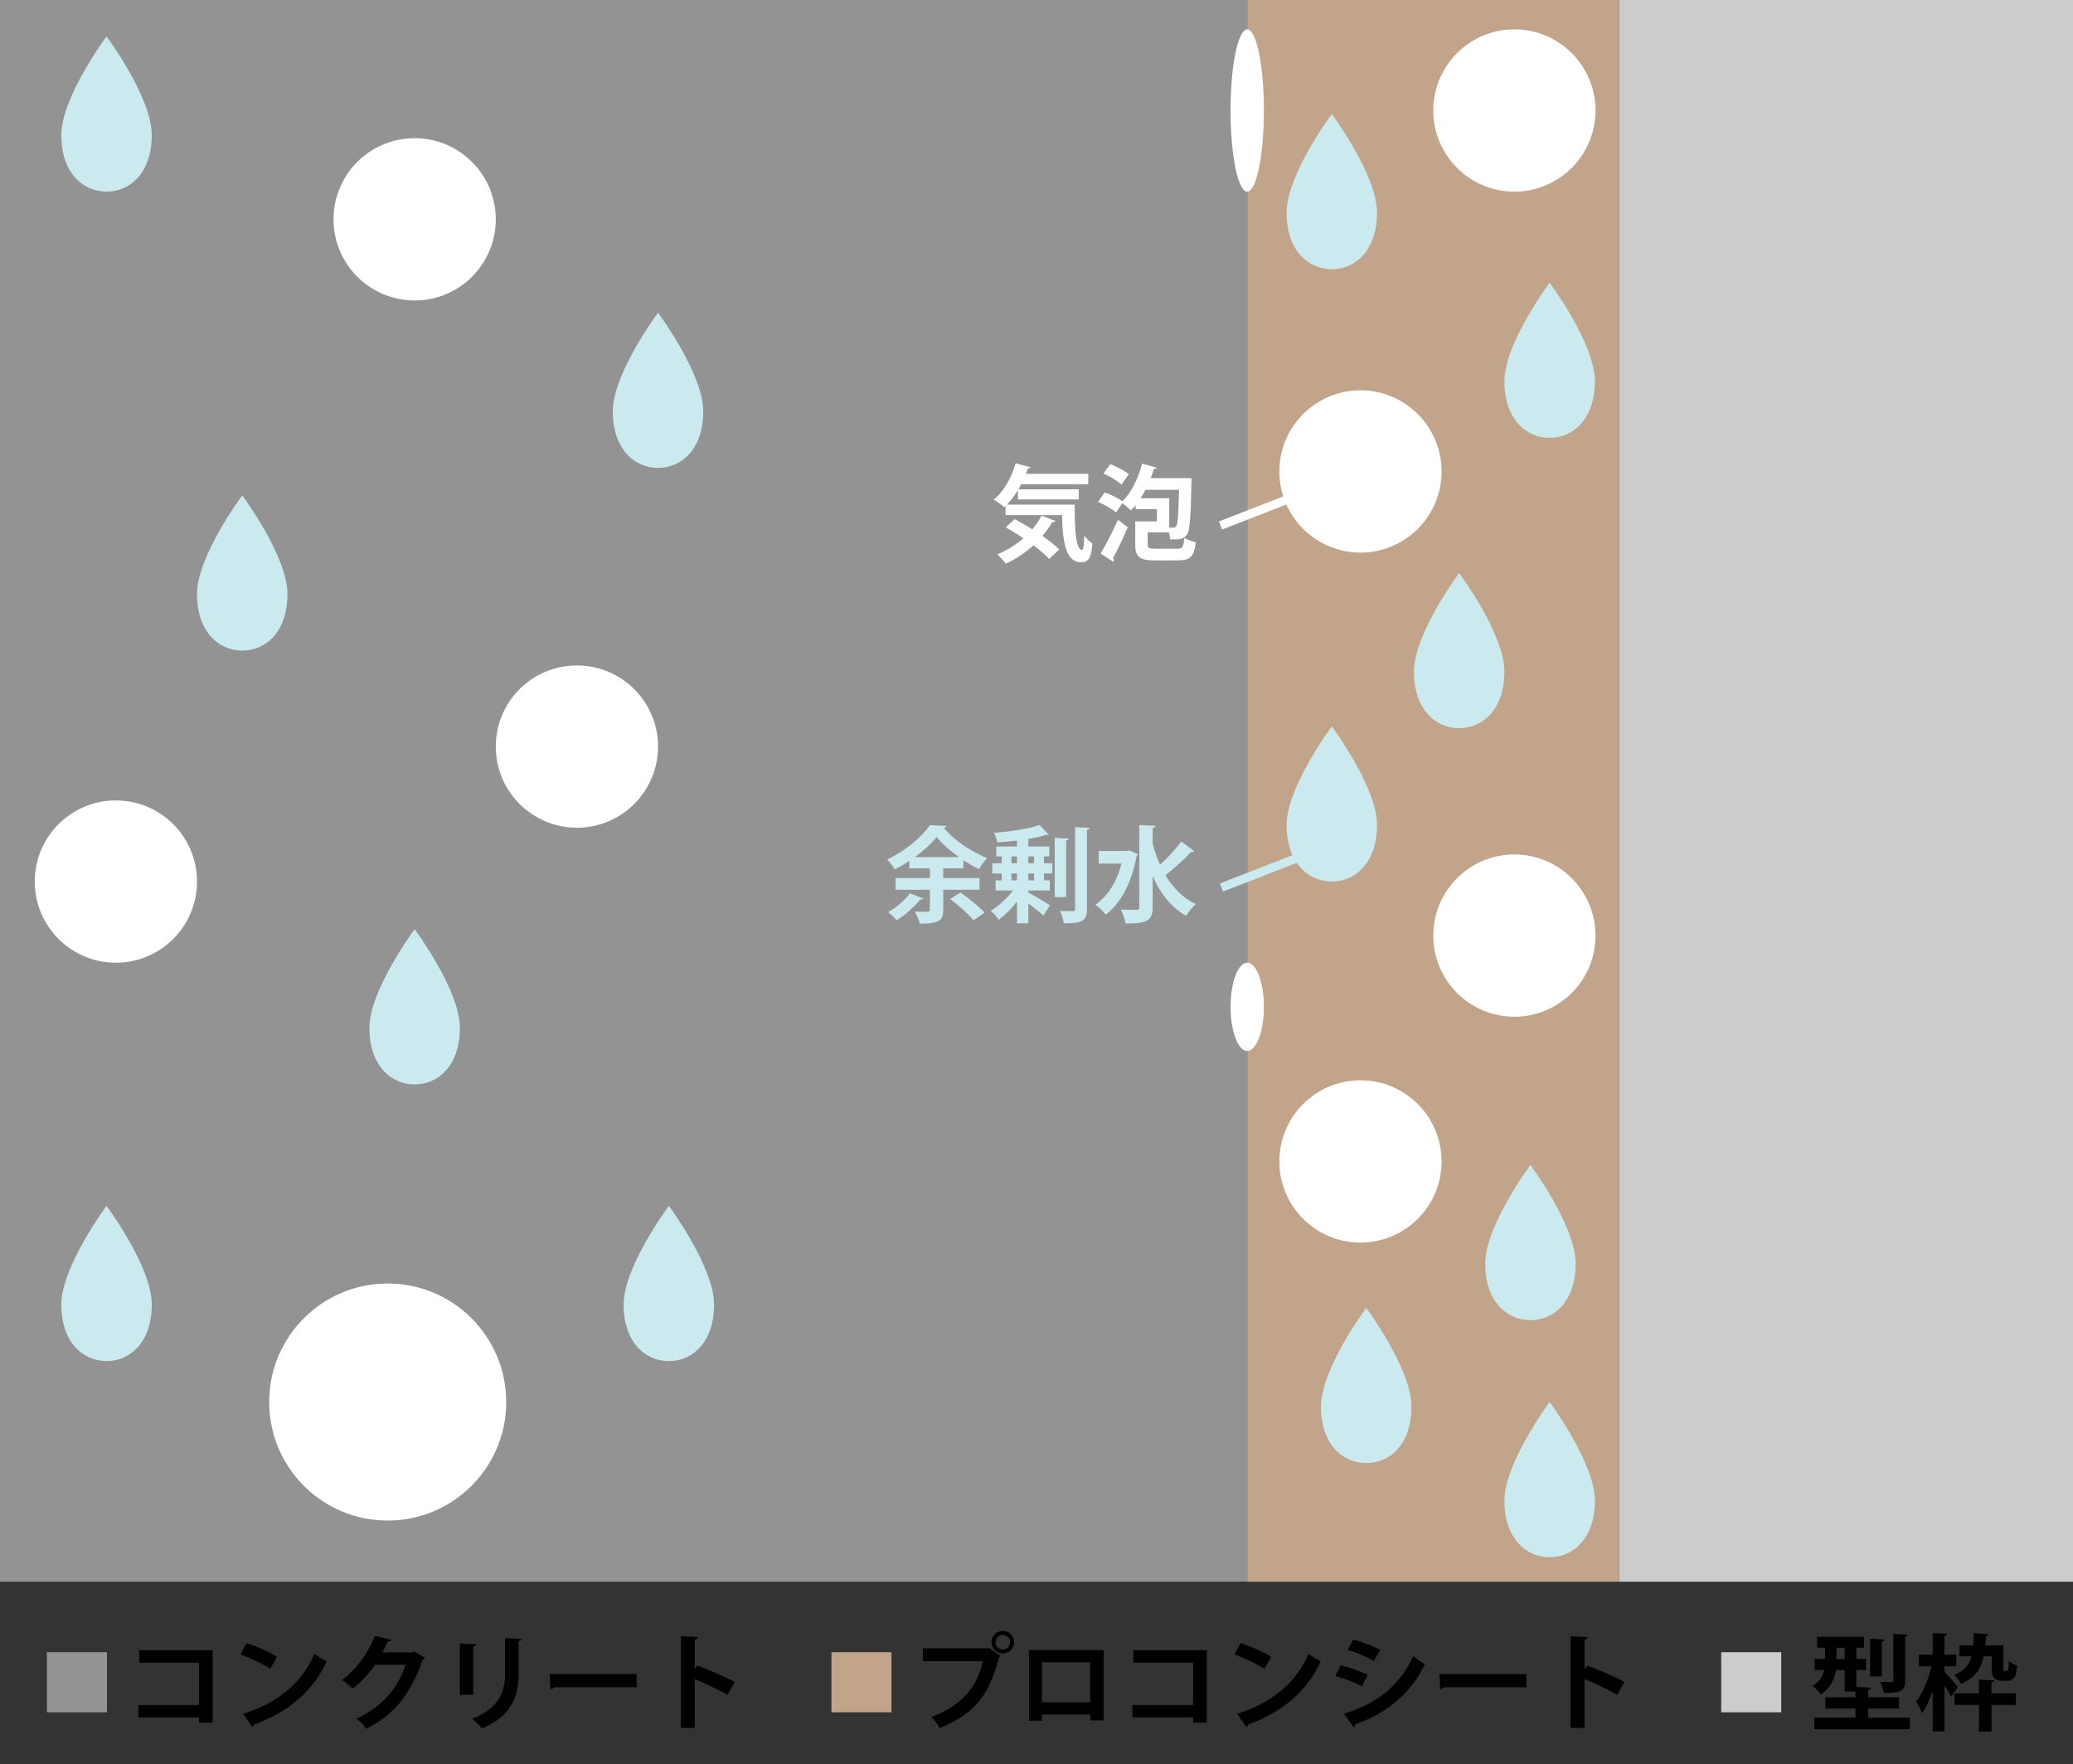 <?xml version="1.0" encoding="UTF-8"?>
<svg id="_レイヤー_2" data-name="レイヤー 2" xmlns="http://www.w3.org/2000/svg" viewBox="0 0 477.033 405.869">
  <rect x="0" y="0" width="477.033" height="405.869" fill="#333333" stroke="none"/>
  <defs>
    <style>
      .cls-1 {
        stroke: #cbeaef;
      }

      .cls-1, .cls-2 {
        fill: none;
        stroke-miterlimit: 10;
        stroke-width: 2px;
      }

      .cls-3 {
        fill: #cbeaef;
      }

      .cls-4 {
        fill: #939393;
      }

      .cls-5 {
        fill: #c1a48a;
      }

      .cls-6 {
        fill: #ccc;
      }

      .cls-7 {
        fill: #fff;
      }

      .cls-2 {
        stroke: #fff;
      }
    </style>
  </defs>
  <g id="_レイヤー_1-2" data-name="レイヤー 1">
    <g>
      <rect class="cls-5" x="287.009" width="85.615" height="363.92"/>
      <rect class="cls-4" width="287.009" height="363.92"/>
      <path class="cls-3" d="M164.321,300.147c0,8.734-5.034,13.015-10.408,13.015s-10.408-4.28-10.408-13.015,10.408-22.696,10.408-22.696c0,0,10.408,13.962,10.408,22.696Z"/>
      <path class="cls-3" d="M161.832,94.645c0,8.734-5.034,13.015-10.408,13.015s-10.408-4.28-10.408-13.015,10.408-22.696,10.408-22.696c0,0,10.408,13.962,10.408,22.696Z"/>
      <path class="cls-3" d="M316.881,48.934c0,8.734-5.034,13.015-10.408,13.015s-10.408-4.28-10.408-13.015,10.408-22.696,10.408-22.696c0,0,10.408,13.962,10.408,22.696Z"/>
      <path class="cls-3" d="M367.007,87.729c0,8.734-5.034,13.015-10.408,13.015s-10.408-4.28-10.408-13.015,10.408-22.696,10.408-22.696c0,0,10.408,13.962,10.408,22.696Z"/>
      <path class="cls-3" d="M316.881,189.815c0,8.734-5.034,13.015-10.408,13.015s-10.408-4.28-10.408-13.015,10.408-22.696,10.408-22.696c0,0,10.408,13.962,10.408,22.696Z"/>
      <path class="cls-3" d="M324.798,323.618c0,8.734-5.034,13.015-10.408,13.015s-10.408-4.28-10.408-13.015,10.408-22.696,10.408-22.696c0,0,10.408,13.962,10.408,22.696Z"/>
      <path class="cls-3" d="M367.007,345.274c0,8.734-5.034,13.015-10.408,13.015s-10.408-4.28-10.408-13.015,10.408-22.696,10.408-22.696c0,0,10.408,13.962,10.408,22.696Z"/>
      <path class="cls-3" d="M362.588,290.73c0,8.734-5.034,13.015-10.408,13.015s-10.408-4.28-10.408-13.015,10.408-22.696,10.408-22.696c0,0,10.408,13.962,10.408,22.696Z"/>
      <path class="cls-3" d="M346.19,154.532c0,8.734-5.034,13.015-10.408,13.015s-10.408-4.28-10.408-13.015,10.408-22.696,10.408-22.696c0,0,10.408,13.962,10.408,22.696Z"/>
      <path class="cls-3" d="M105.826,236.492c0,8.734-5.034,13.015-10.408,13.015s-10.408-4.28-10.408-13.015,10.408-22.696,10.408-22.696c0,0,10.408,13.962,10.408,22.696Z"/>
      <path class="cls-3" d="M66.153,136.677c0,8.734-5.034,13.015-10.408,13.015s-10.408-4.28-10.408-13.015,10.408-22.696,10.408-22.696c0,0,10.408,13.962,10.408,22.696Z"/>
      <path class="cls-3" d="M34.928,31.078c0,8.734-5.034,13.015-10.408,13.015s-10.408-4.28-10.408-13.015,10.408-22.696,10.408-22.696c0,0,10.408,13.962,10.408,22.696Z"/>
      <path class="cls-3" d="M34.928,300.147c0,8.734-5.034,13.015-10.408,13.015s-10.408-4.28-10.408-13.015,10.408-22.696,10.408-22.696c0,0,10.408,13.962,10.408,22.696Z"/>
      <circle class="cls-7" cx="95.418" cy="50.464" r="18.669"/>
      <circle class="cls-7" cx="313.066" cy="108.473" r="18.669"/>
      <circle class="cls-7" cx="313.066" cy="267.221" r="18.669"/>
      <circle class="cls-7" cx="348.485" cy="25.424" r="18.669"/>
      <circle class="cls-7" cx="348.485" cy="215.259" r="18.669"/>
      <circle class="cls-7" cx="132.755" cy="171.77" r="18.669"/>
      <ellipse class="cls-7" cx="287.009" cy="25.424" rx="3.839" ry="18.669"/>
      <ellipse class="cls-7" cx="287.009" cy="231.652" rx="3.839" ry="10.154"/>
      <circle class="cls-7" cx="26.668" cy="202.829" r="18.669"/>
      <circle class="cls-7" cx="89.216" cy="322.578" r="27.272"/>
      <rect class="cls-6" x="372.624" width="104.409" height="363.92"/>
      <g>
        <path d="M48.955,379.684v16.681h-3.144v-1.224h-13.969v-2.856h13.969v-9.745h-13.775v-2.856h16.92Z"/>
        <path d="M56.731,378.051c2.4.744,5.279,2.016,7.033,3.168l-1.584,2.736c-1.728-1.152-4.561-2.472-6.865-3.288l1.416-2.616ZM55.914,394.301c8.088-2.496,13.658-7.201,16.441-13.801.889.72,1.92,1.296,2.809,1.776-2.977,6.552-8.713,11.665-16.658,14.473-.047.264-.191.528-.408.624l-2.184-3.072Z"/>
        <path d="M97.772,381.436c-.096.192-.336.336-.527.456-2.713,7.849-6.457,12.577-12.938,15.841-.504-.672-1.393-1.704-2.256-2.304,6-2.808,9.504-7.033,11.305-12.409h-7.057c-1.199,1.824-3.144,3.937-5.113,5.497-.576-.576-1.656-1.464-2.471-1.968,3.119-2.376,6.072-6.168,7.535-10.177l3.816.888c-.096.288-.408.432-.791.432-.385.864-.865,1.704-1.273,2.496h6.842l.432-.216,2.496,1.464Z"/>
        <path d="M105.811,389.932v-11.809l3.768.192c-.023.264-.24.432-.695.504v11.113h-3.072ZM120.043,377.091c-.023.24-.215.408-.695.48v7.513c0,5.088-1.68,9.817-8.426,12.601-.455-.6-1.584-1.728-2.303-2.232,6.359-2.424,7.607-6.408,7.607-10.393v-8.185l3.816.216Z"/>
        <path d="M126.475,385.18h20.041v3.024h-19.033c-.144.24-.48.408-.816.456l-.191-3.481Z"/>
        <path d="M167.397,389.932c-1.992-1.152-5.137-2.64-7.514-3.6v11.233h-3.217v-21.098l3.938.192c-.025.288-.217.528-.721.6v6.769l.6-.816c2.641.936,6.24,2.52,8.617,3.768l-1.703,2.952Z"/>
      </g>
      <g>
        <path d="M212.376,379.252h15.001l.216-.12,2.664,1.896c-.119.12-.239.24-.432.336-2.136,8.977-6.217,13.321-13.562,16.201-.432-.768-1.319-1.896-1.92-2.52,6.505-2.424,10.56-6.601,11.81-12.865h-13.777v-2.928ZM230.762,375.243c1.44,0,2.592,1.152,2.592,2.592,0,1.416-1.152,2.592-2.592,2.592-1.417,0-2.593-1.176-2.593-2.592,0-1.488,1.225-2.592,2.593-2.592ZM232.442,377.836c0-.936-.744-1.68-1.68-1.68-.912,0-1.681.744-1.681,1.68s.769,1.68,1.681,1.68c.983,0,1.68-.792,1.68-1.68Z"/>
        <path d="M253.969,379.659v16.178h-3.072v-1.368h-11.112v1.416h-3v-16.226h17.185ZM250.873,391.661v-9.193h-11.089v9.193h11.089Z"/>
        <path d="M277.705,379.684v16.681h-3.144v-1.224h-13.969v-2.856h13.969v-9.745h-13.776v-2.856h16.921Z"/>
        <path d="M285.48,378.051c2.4.744,5.28,2.016,7.033,3.168l-1.584,2.736c-1.728-1.152-4.561-2.472-6.865-3.288l1.416-2.616ZM284.664,394.301c8.088-2.496,13.657-7.201,16.441-13.801.888.72,1.92,1.296,2.808,1.776-2.976,6.552-8.713,11.665-16.657,14.473-.048.264-.192.528-.408.624l-2.184-3.072Z"/>
        <path d="M308.568,383.116c2.137.552,4.561,1.44,6.144,2.232l-1.296,2.616c-1.56-.792-4.08-1.8-6.144-2.353l1.296-2.496ZM309.24,394.301c7.369-2.28,12.722-6.192,16.01-13.297.601.528,1.992,1.56,2.616,1.968-3.265,6.841-9.121,11.401-16.009,13.729.048.24-.072.504-.385.648l-2.232-3.048ZM311.449,377.212c2.136.624,4.536,1.512,6.192,2.376l-1.488,2.544c-1.68-.936-3.937-1.897-6.049-2.544l1.345-2.376Z"/>
        <path d="M331.224,385.18h20.042v3.024h-19.034c-.144.24-.479.408-.815.456l-.192-3.481Z"/>
        <path d="M372.146,389.932c-1.992-1.152-5.137-2.64-7.513-3.6v11.233h-3.217v-21.098l3.937.192c-.024.288-.216.528-.72.6v6.769l.6-.816c2.641.936,6.24,2.52,8.617,3.768l-1.704,2.952Z"/>
      </g>
      <g>
        <path d="M429.917,395.189h9.576v2.664h-21.985v-2.664h9.456v-2.088h-6.936v-2.592h6.936v-1.32h-2.472v-4.945h-2.017c-.336,2.064-1.248,4.201-3.456,5.593-.36-.528-1.368-1.585-1.897-1.968,1.656-1.008,2.353-2.304,2.641-3.624h-2.16v-2.544h2.376v-2.592h-1.824v-2.521h10.801v2.521h-1.775v2.592h2.231v2.544h-2.231v3.865l3.384.192c-.023.24-.191.384-.647.456v1.752h7.08v2.592h-7.08v2.088ZM422.62,381.7h1.872v-2.592h-1.872v2.592ZM433.685,377.212c-.023.24-.191.36-.624.432v8.065h-2.712v-8.689l3.336.192ZM439.037,376.083c-.048.216-.191.384-.624.432v10.153c0,2.352-.888,2.856-4.872,2.856-.12-.72-.504-1.824-.889-2.544,1.057.048,2.232.048,2.568.048s.456-.096.456-.384v-10.729l3.36.168Z"/>
        <path d="M447.46,384.604c.696.696,2.641,3,3.072,3.552l-1.536,2.184c-.336-.648-.935-1.656-1.536-2.568v10.585h-2.712v-9.289c-.696,2.016-1.536,3.84-2.448,5.112-.265-.816-.912-1.968-1.368-2.664,1.488-1.92,2.856-5.232,3.552-8.137h-2.928v-2.665h3.192v-4.992l3.336.192c-.023.24-.216.36-.624.456v4.344h2.712v2.665h-2.712v1.224ZM458.358,381.076h-1.849c-.6,2.808-1.944,4.968-5.257,6.336-.264-.648-.983-1.584-1.56-2.04,2.376-.96,3.481-2.377,4.008-4.296h-2.784v-2.497h3.169c.071-.864.096-1.8.12-2.832l3.408.24c-.049.216-.24.36-.601.432-.048.744-.072,1.464-.144,2.16h4.128v5.04c0,.648,0,.84.312.84.527,0,.6,0,.695-.072.168-.168.217-.456.265-2.184.432.408,1.248.792,1.872.984-.072.936-.168,1.944-.312,2.329-.359.936-1.319,1.2-2.088,1.2h-1.2c-.576,0-1.224-.192-1.632-.576-.384-.432-.552-.936-.552-2.448v-2.616ZM458.933,386.62c-.023.24-.216.384-.647.456v2.52h5.593v2.665h-5.593v6.12h-2.904v-6.12h-5.616v-2.665h5.616v-3.168l3.552.192Z"/>
      </g>
      <rect class="cls-4" x="10.794" y="380.144" width="13.817" height="13.817"/>
      <rect class="cls-5" x="191.327" y="380.144" width="13.817" height="13.817"/>
      <rect class="cls-6" x="396.077" y="380.144" width="13.817" height="13.817"/>
      <line class="cls-2" x1="280.871" y1="120.898" x2="311.257" y2="109.065"/>
      <line class="cls-1" x1="281.088" y1="204.192" x2="300.609" y2="196.59"/>
      <g>
        <path class="cls-7" d="M234.237,112.789c-.768,1.248-1.632,2.376-2.544,3.312h15.625c-.048,5.832.265,10.417,1.681,10.417.359-.024.456-1.296.504-3.264.552.672,1.272,1.392,1.872,1.8-.216,3.024-.744,4.321-2.593,4.321-3.527,0-4.248-4.633-4.392-10.849h-13.01v-2.136l-.311.288c-.552-.504-1.704-1.32-2.425-1.728,2.28-1.776,4.129-5.017,5.064-8.353l3.457.912c-.097.192-.312.312-.673.312-.119.408-.264.792-.432,1.2h14.377v2.4h-15.433l-.648,1.152h13.873v2.328h-13.993v-2.112ZM233.492,119.437c1.248.672,2.664,1.464,4.057,2.352.84-.984,1.56-2.04,2.136-3.144l3.169,1.2c-.097.192-.336.312-.696.264-.648,1.128-1.416,2.208-2.28,3.192,1.536,1.08,2.929,2.16,3.864,3.12l-2.304,2.185c-.864-.936-2.16-2.041-3.625-3.144-1.895,1.728-4.056,3.168-6.36,4.225-.432-.576-1.368-1.632-1.968-2.136,2.16-.888,4.248-2.16,6.024-3.721-1.368-.912-2.784-1.776-4.08-2.496l2.063-1.896Z"/>
        <path class="cls-7" d="M264.093,125.246c0,.888.288,1.008,1.92,1.008h4.801c1.296,0,1.536-.312,1.704-2.52.624.432,1.872.864,2.664,1.032-.408,3.336-1.272,4.176-4.176,4.176h-5.232c-3.528,0-4.537-.792-4.537-3.624v-5.353h4.993v-2.832h-4.896v-.912c-.36.432-.721.84-1.105,1.224-.432-.456-1.296-1.2-1.944-1.68l-1.464,2.136c-.888-.792-2.688-1.824-4.152-2.424l1.56-2.184c1.344.48,3.096,1.32,4.056,2.04,2.017-1.968,3.673-5.304,4.537-8.665l3.36.936c-.072.192-.288.312-.648.288-.216.696-.456,1.416-.744,2.112h7.249l.624-.024,1.56.096c-.168,1.536-.023,11.401-1.008,12.817-.744,1.08-1.44,1.272-3.96,1.2-.024-.48-.12-1.056-.265-1.608h-4.896v2.76ZM253.268,127.358c1.129-1.872,2.736-4.944,3.984-7.776l2.257,1.728c-1.057,2.544-2.353,5.208-3.385,7.104.12.168.192.336.192.48,0,.12-.048.24-.12.36l-2.929-1.897ZM255.5,106.788c1.44.552,3.337,1.536,4.272,2.329l-1.704,2.376c-.864-.816-2.712-1.92-4.152-2.544l1.584-2.161ZM263.589,112.693c-.36.672-.744,1.32-1.128,1.944h6.601v6.745c.408.024.768.024,1.032.024.264,0,.432-.096.6-.384.312-.504.48-2.52.624-8.329h-7.729Z"/>
      </g>
      <g>
        <path class="cls-3" d="M225.406,204.714h-8.352v4.656c0,2.353-.864,3.144-5.4,3.144-.168-.816-.696-2.064-1.152-2.784,1.2.048,2.568.048,2.952.048.408-.024.528-.144.528-.456v-4.608h-7.896v-2.688h7.896v-2.232h-4.729v-1.704c-1.08.696-2.232,1.368-3.385,1.944-.359-.648-1.128-1.728-1.704-2.304,4.032-1.824,7.993-5.16,9.841-7.896l3.816.192c-.071.24-.311.408-.624.456,2.305,2.833,6.457,5.568,9.961,6.936-.696.696-1.368,1.704-1.872,2.568-1.176-.576-2.376-1.272-3.576-2.064v1.872h-4.656v2.232h8.352v2.688ZM212.446,206.73c-.072.12-.24.216-.456.216-.048,0-.12,0-.192-.024-1.392,1.728-3.481,3.601-5.425,4.801-.479-.528-1.416-1.417-2.016-1.873,1.848-.984,3.864-2.712,5.04-4.32l3.049,1.2ZM220.678,197.201c-2.064-1.464-3.937-3.096-5.16-4.632-1.177,1.512-2.929,3.144-4.992,4.632h10.152ZM224.014,211.723c-1.08-1.368-3.456-3.457-5.376-4.873l2.376-1.512c1.849,1.32,4.345,3.288,5.568,4.656l-2.568,1.728Z"/>
        <path class="cls-3" d="M240.238,197.033v1.584h1.92v2.353h-1.92v1.584h1.344v2.328h-4.944v.48c1.416.744,4.249,2.4,4.969,2.928l-1.488,2.353c-.768-.696-2.208-1.824-3.481-2.785v4.585h-2.616v-5.016c-1.296,1.656-2.808,3.168-4.176,4.2-.433-.624-1.272-1.584-1.872-2.064,1.775-1.056,3.744-2.856,5.136-4.68h-4.008v-2.328h1.416v-1.584h-2.185v-2.353h2.185v-1.584h-1.248v-2.28h4.752v-1.344c-1.512.168-3.072.312-4.536.408-.096-.624-.456-1.608-.744-2.208,3.744-.288,7.993-.888,10.465-1.8l2.089,2.184c-.12.096-.24.096-.601.096-1.128.36-2.521.672-4.057.936v1.728h4.825v2.28h-1.225ZM232.749,197.033v1.584h1.272v-1.584h-1.272ZM232.749,200.97v1.584h1.272v-1.584h-1.272ZM237.957,197.033h-1.32v1.584h1.32v-1.584ZM237.957,202.554v-1.584h-1.32v1.584h1.32ZM245.95,192.953c-.024.216-.192.36-.601.432v13.009h-2.64v-13.633l3.24.192ZM247.39,190.313l3.337.144c-.024.24-.168.408-.601.48v18.194c0,2.664-.983,3.336-5.328,3.288-.12-.768-.48-2.016-.864-2.832,1.272.048,2.521.048,2.929.048.384,0,.527-.12.527-.528v-18.794Z"/>
        <path class="cls-3" d="M259.869,195.665l1.992.864c-.048.168-.168.36-.312.456-1.103,6.048-3.672,10.921-7.104,13.465-.504-.696-1.68-1.848-2.4-2.28,2.833-1.896,4.944-5.232,6.025-9.48h-5.233v-2.904h6.505l.528-.12ZM265.245,194.105c.456,1.704,1.009,3.336,1.704,4.848,1.728-1.56,3.648-3.624,4.873-5.352l3,2.232c-.168.192-.48.216-.792.192-1.44,1.656-3.912,3.84-5.833,5.353,1.705,2.88,4.009,5.232,6.985,6.648-.721.6-1.728,1.824-2.232,2.688-3.504-1.968-5.952-5.185-7.705-9.145v7.153c0,2.976-1.08,3.769-6.216,3.769-.12-.912-.673-2.377-1.129-3.216.961.048,1.873.048,2.593.048,1.584,0,1.68,0,1.68-.6v-18.89l3.721.168c-.024.264-.192.432-.648.48v3.624Z"/>
      </g>
    </g>
  </g>
</svg>